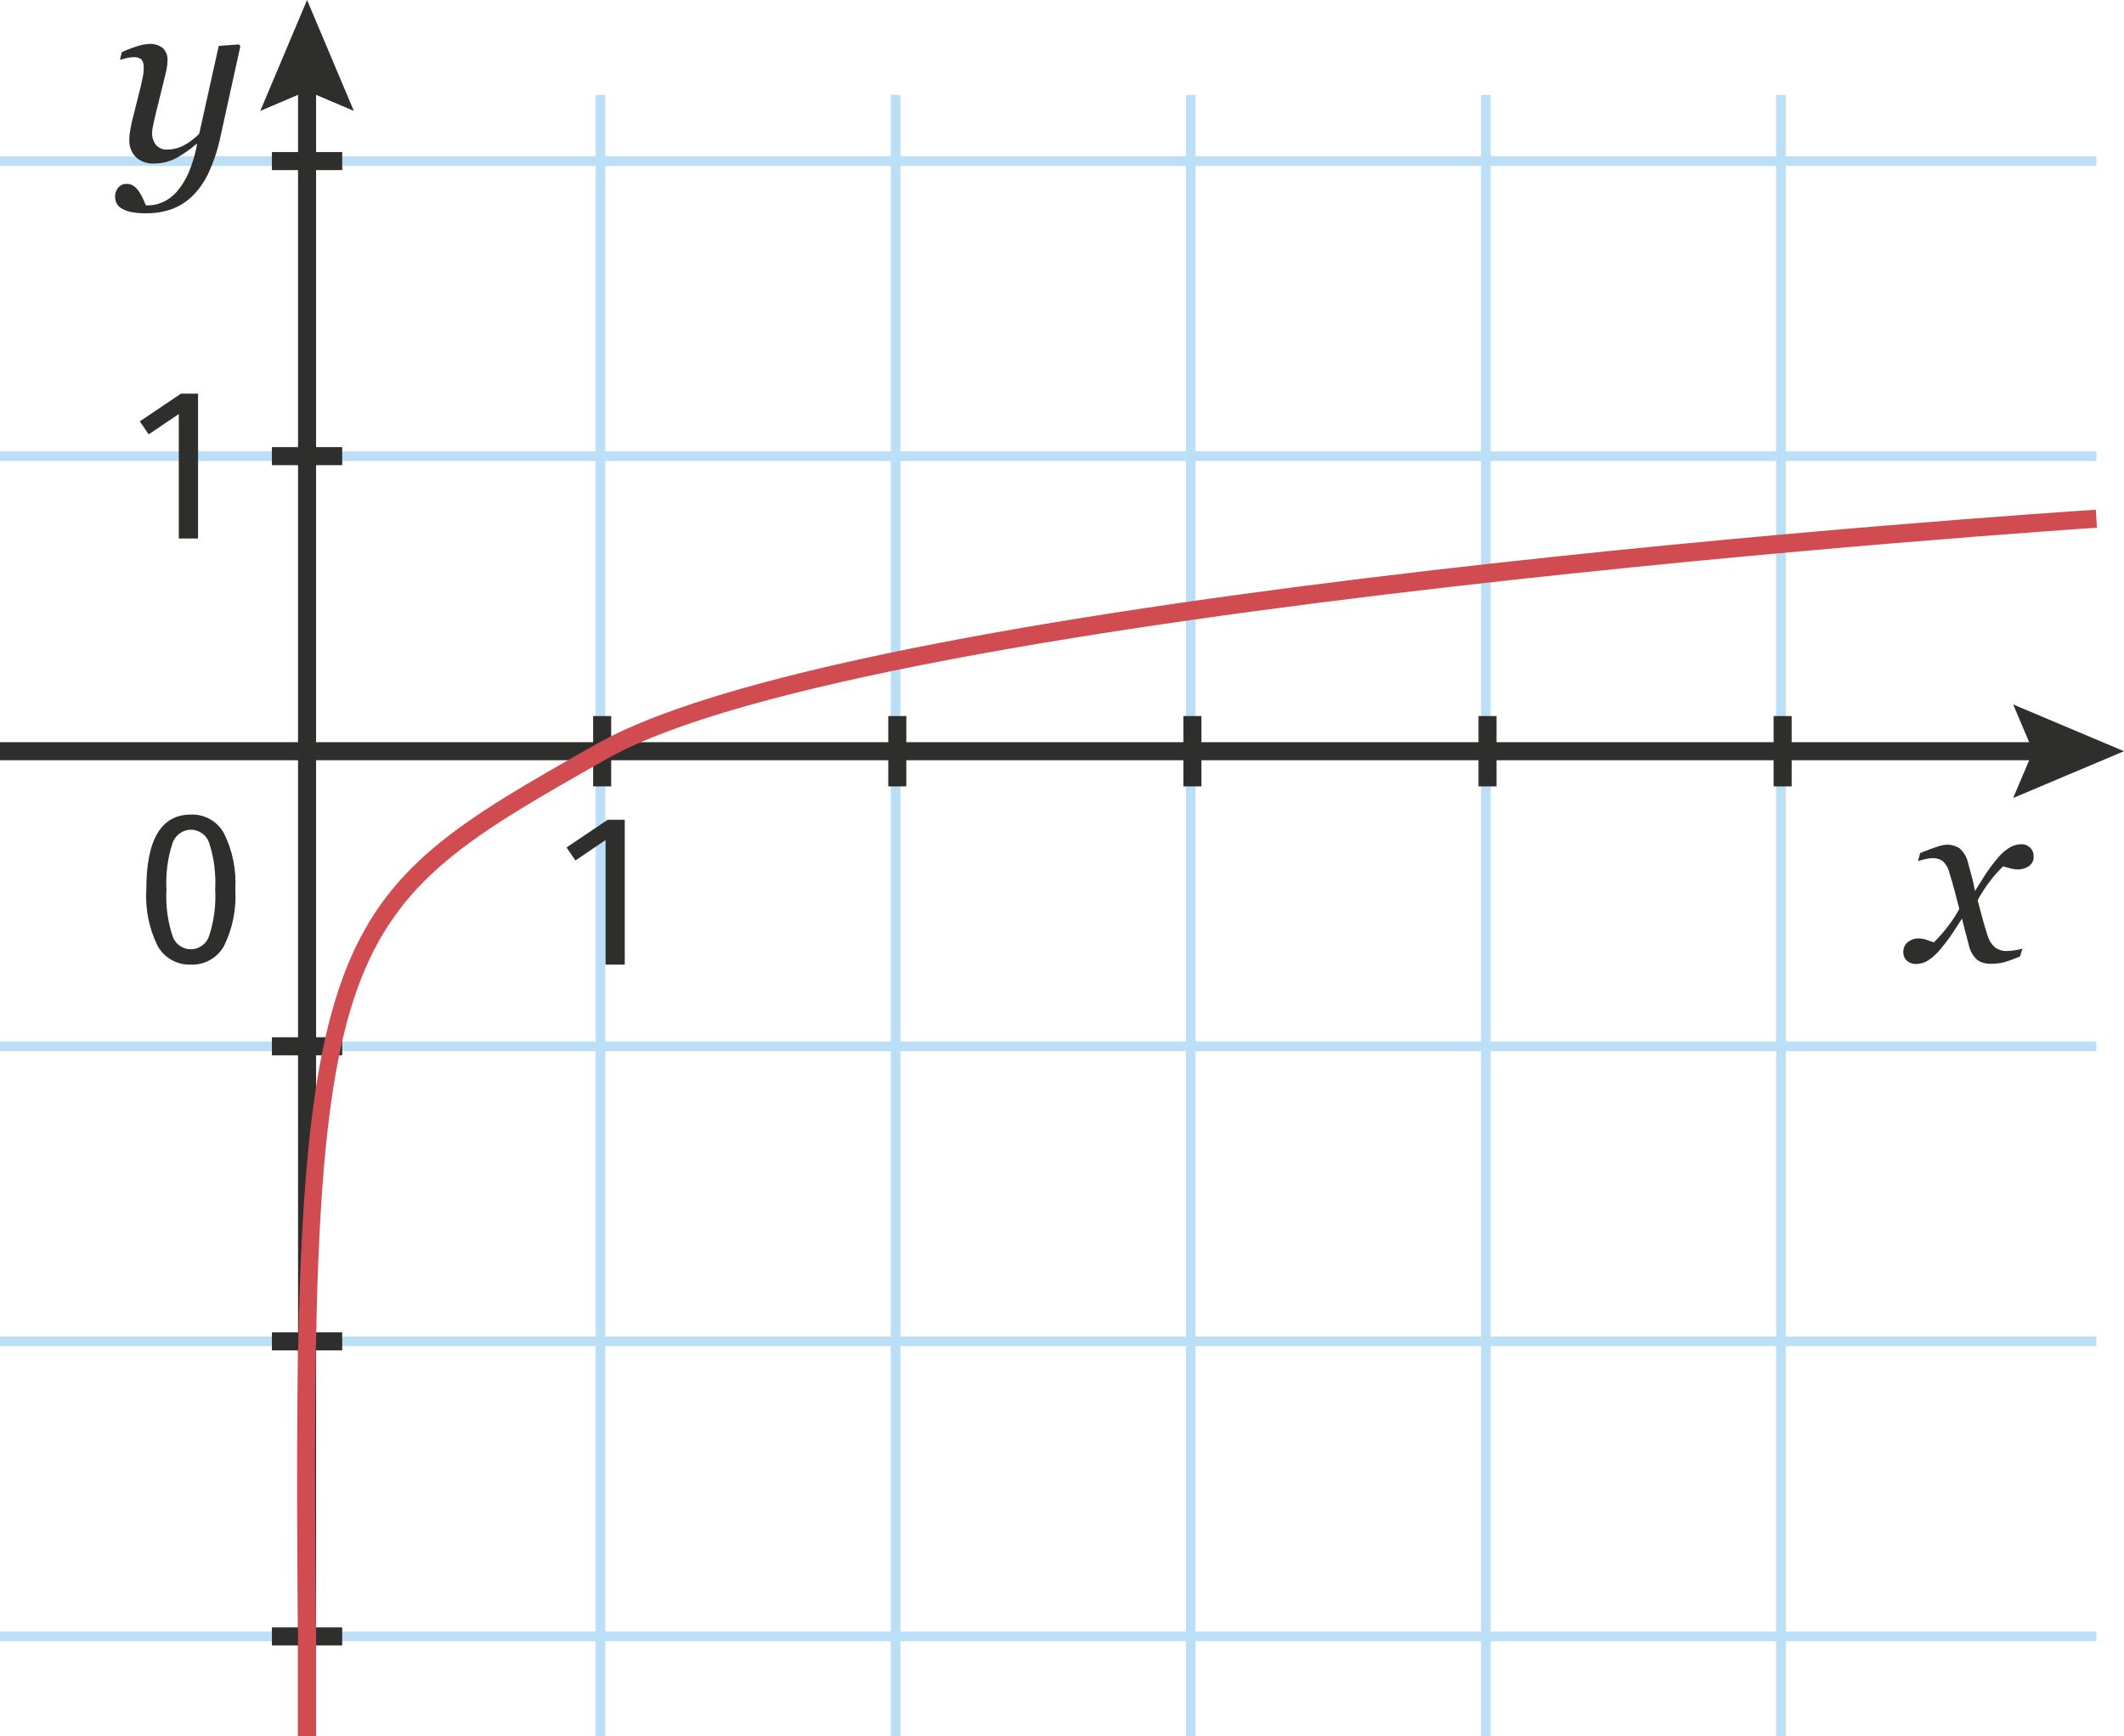 <?xml version="1.0" encoding="utf-8"?>
<!-- Generator: Adobe Illustrator 25.0.0, SVG Export Plug-In . SVG Version: 6.00 Build 0)  -->
<svg version="1.1" id="f4879ae0-4dc4-4602-91ca-ccb12491be7f"
	 xmlns="http://www.w3.org/2000/svg" xmlns:xlink="http://www.w3.org/1999/xlink" x="0px" y="0px" viewBox="0 0 88.291 72.162"
	 style="enable-background:new 0 0 88.291 72.162;" xml:space="preserve">
<rect x="0" y="30.847" style="fill:#2E2E2D;" width="85.157" height="0.75"/>
<polygon style="fill:#2E2E2D;" points="83.683,33.166 84.508,31.222 83.683,29.278 88.291,31.222 "/>
<rect x="12.389" y="3.134" style="fill:#2E2E2D;" width="0.75" height="69.102"/>
<polygon style="fill:#2E2E2D;" points="14.708,4.609 12.764,3.783 10.82,4.609 12.764,0 "/>
<rect x="0" y="18.758" style="fill:#BADFF7;" width="87.143" height="0.4"/>
<rect x="11.303" y="18.583" style="fill:#2E2E2D;" width="2.922" height="0.75"/>
<rect x="0" y="43.285" style="fill:#BADFF7;" width="87.143" height="0.4"/>
<rect x="11.303" y="43.11" style="fill:#2E2E2D;" width="2.922" height="0.75"/>
<rect x="0" y="55.549" style="fill:#BADFF7;" width="87.143" height="0.4"/>
<rect x="11.303" y="55.374" style="fill:#2E2E2D;" width="2.922" height="0.75"/>
<rect x="0" y="67.812" style="fill:#BADFF7;" width="87.143" height="0.4"/>
<rect x="11.303" y="67.638" style="fill:#2E2E2D;" width="2.922" height="0.75"/>
<rect x="0" y="6.495" style="fill:#BADFF7;" width="87.143" height="0.4"/>
<rect x="11.303" y="6.32" style="fill:#2E2E2D;" width="2.922" height="0.75"/>
<rect x="24.761" y="3.942" style="fill:#BADFF7;" width="0.4" height="68.22"/>
<rect x="24.656" y="29.761" style="fill:#2E2E2D;" width="0.75" height="2.923"/>
<rect x="37.029" y="3.942" style="fill:#BADFF7;" width="0.4" height="68.22"/>
<rect x="36.924" y="29.761" style="fill:#2E2E2D;" width="0.75" height="2.923"/>
<rect x="49.296" y="3.942" style="fill:#BADFF7;" width="0.4" height="68.22"/>
<rect x="49.191" y="29.761" style="fill:#2E2E2D;" width="0.75" height="2.923"/>
<rect x="61.564" y="3.942" style="fill:#BADFF7;" width="0.4" height="68.22"/>
<rect x="61.459" y="29.761" style="fill:#2E2E2D;" width="0.75" height="2.923"/>
<rect x="73.831" y="3.942" style="fill:#BADFF7;" width="0.4" height="68.22"/>
<rect x="73.726" y="29.761" style="fill:#2E2E2D;" width="0.75" height="2.923"/>
<path style="fill:#2E2E2D;" d="M9.313,34.638c0.356,0.723,0.518,1.527,0.468,2.331
	c0.051,0.809-0.11,1.617-0.468,2.345c-0.276,0.498-0.808,0.799-1.377,0.778
	c-0.573,0.022-1.11-0.281-1.386-0.783c-0.357-0.726-0.518-1.532-0.468-2.34
	c0-2.076,0.618-3.114,1.854-3.114C8.506,33.834,9.039,34.137,9.313,34.638z M7.167,35.056
	c-0.2,0.617-0.284,1.266-0.248,1.913c-0.037,0.649,0.047,1.299,0.248,1.917
	c0.129,0.422,0.576,0.66,0.998,0.532c0.255-0.078,0.454-0.277,0.532-0.532
	c0.2-0.618,0.284-1.268,0.248-1.917c0.036-0.648-0.046-1.298-0.243-1.917
	c-0.104-0.336-0.413-0.565-0.765-0.567c-0.353,0.003-0.664,0.234-0.77,0.571V35.056z"/>
<path style="fill:#2E2E2D;" d="M8.233,16.361v6.021H7.432v-5.175l-1.251,0.846l-0.369-0.54l1.71-1.152L8.233,16.361z"
	/>
<path style="fill:#2E2E2D;" d="M25.971,34.07v6.021h-0.801v-5.175l-1.251,0.846l-0.369-0.54l1.71-1.152
	L25.971,34.07z"/>
<path style="fill:#D14C51;" d="M13.139,72.236h-0.75v-4.224c-0.331-29.871,1.121-30.693,12.417-37.095
	c11.221-6.358,60.231-9.597,62.312-9.732l0.049,0.748c-0.508,0.033-50.919,3.363-61.951,9.614
	c-11.233,6.365-12.403,7.028-12.077,36.461V72.236z"/>
<path style="fill:#2E2E2D;" d="M8.163,5.985c-0.263,0.228-0.55,0.428-0.855,0.595
	C7.022,6.727,6.705,6.801,6.383,6.794C6.11,6.809,5.843,6.712,5.644,6.525
	c-0.184-0.19-0.281-0.446-0.27-0.71c0.001-0.093,0.007-0.187,0.02-0.279
	c0.013-0.106,0.043-0.267,0.09-0.479l0.38-1.52c0.033-0.146,0.06-0.275,0.08-0.385
	c0.019-0.104,0.03-0.209,0.03-0.314C5.988,2.709,5.956,2.579,5.884,2.472
	C5.781,2.395,5.652,2.362,5.524,2.377c-0.093,0.002-0.185,0.016-0.275,0.04
	C5.139,2.444,5.051,2.467,4.984,2.487l0.08-0.319C5.281,2.068,5.505,1.982,5.734,1.912
	c0.149-0.049,0.303-0.077,0.459-0.085C6.402,1.811,6.609,1.873,6.773,2.002
	c0.136,0.139,0.205,0.33,0.19,0.524c-0.001,0.08-0.008,0.161-0.02,0.24
	c-0.013,0.101-0.033,0.201-0.06,0.3L6.444,4.846C6.41,4.986,6.382,5.116,6.359,5.236
	C6.339,5.324,6.327,5.415,6.323,5.505C6.313,5.692,6.369,5.876,6.484,6.025
	c0.119,0.132,0.292,0.203,0.47,0.19c0.242-0.001,0.481-0.061,0.694-0.175
	C7.884,5.914,8.098,5.75,8.282,5.555L9.092,1.908l0.84-0.061l0.06,0.07L9.152,5.735
	C9.048,6.229,8.888,6.71,8.677,7.169c-0.163,0.358-0.388,0.685-0.665,0.965
	C7.762,8.38,7.462,8.571,7.133,8.694C6.789,8.812,6.427,8.87,6.064,8.864
	c-0.222,0.006-0.443-0.015-0.66-0.061C5.268,8.774,5.14,8.72,5.024,8.644
	C4.942,8.589,4.876,8.513,4.834,8.424c-0.033-0.079-0.05-0.164-0.05-0.25
	c-0.002-0.134,0.042-0.265,0.125-0.37C4.998,7.695,5.134,7.635,5.274,7.644
	c0.113-0.003,0.222,0.035,0.31,0.105C5.664,7.811,5.732,7.887,5.784,7.974
	c0.064,0.093,0.119,0.192,0.165,0.295c0.05,0.11,0.088,0.198,0.115,0.265h0.12
	c0.204-0.004,0.404-0.05,0.589-0.135c0.218-0.099,0.413-0.244,0.57-0.425
	c0.208-0.24,0.376-0.512,0.5-0.805C8.004,6.789,8.122,6.392,8.193,5.985H8.163z"/>
<path style="fill:#2E2E2D;" d="M84.331,36.002c-0.132,0.088-0.287,0.135-0.445,0.135
	c-0.113-0.002-0.226-0.019-0.335-0.05c-0.123-0.033-0.218-0.061-0.284-0.08
	c-0.187,0.177-0.359,0.369-0.515,0.574c-0.205,0.262-0.387,0.542-0.545,0.835
	c0.08,0.307,0.149,0.569,0.21,0.79c0.06,0.22,0.127,0.442,0.2,0.669
	c0.048,0.182,0.147,0.346,0.284,0.475c0.147,0.123,0.334,0.185,0.525,0.175
	c0.107-0.002,0.214-0.012,0.319-0.029c0.108-0.015,0.216-0.038,0.32-0.07l-0.091,0.32
	c-0.228,0.103-0.463,0.188-0.704,0.255c-0.169,0.038-0.342,0.056-0.515,0.055
	c-0.198,0.008-0.394-0.046-0.56-0.155c-0.186-0.17-0.313-0.396-0.36-0.645
	c-0.066-0.24-0.12-0.439-0.159-0.6l-0.12-0.479c-0.146,0.227-0.271,0.418-0.37,0.574
	c-0.151,0.227-0.315,0.446-0.489,0.655c-0.154,0.197-0.338,0.369-0.545,0.51
	c-0.151,0.096-0.326,0.148-0.505,0.149c-0.139,0.005-0.275-0.043-0.38-0.135
	c-0.103-0.097-0.157-0.234-0.149-0.375c-0.002-0.149,0.062-0.292,0.175-0.39
	c0.135-0.113,0.308-0.171,0.484-0.16c0.104-0,0.207,0.018,0.305,0.056
	c0.097,0.036,0.198,0.071,0.305,0.104c0.176-0.173,0.341-0.357,0.495-0.55
	c0.214-0.262,0.403-0.543,0.564-0.84c-0.06-0.232-0.126-0.487-0.2-0.765
	c-0.073-0.276-0.143-0.518-0.209-0.725c-0.044-0.196-0.147-0.373-0.295-0.509
	c-0.124-0.077-0.269-0.116-0.415-0.11c-0.101,0.001-0.202,0.015-0.3,0.04
	c-0.106,0.026-0.207,0.054-0.3,0.08l0.09-0.33c0.253-0.106,0.479-0.191,0.68-0.255
	c0.132-0.049,0.269-0.08,0.409-0.095c0.199-0.008,0.396,0.048,0.561,0.16
	c0.182,0.166,0.304,0.387,0.35,0.629c0.1,0.36,0.16,0.58,0.18,0.66
	c0.021,0.08,0.054,0.239,0.1,0.479c0.153-0.24,0.28-0.443,0.38-0.609
	c0.146-0.23,0.306-0.451,0.48-0.66c0.155-0.212,0.348-0.393,0.569-0.534
	c0.151-0.091,0.324-0.141,0.5-0.146c0.134-0.002,0.263,0.048,0.359,0.141
	c0.1,0.092,0.155,0.223,0.15,0.359C84.547,35.752,84.469,35.91,84.331,36.002z"/>
</svg>
